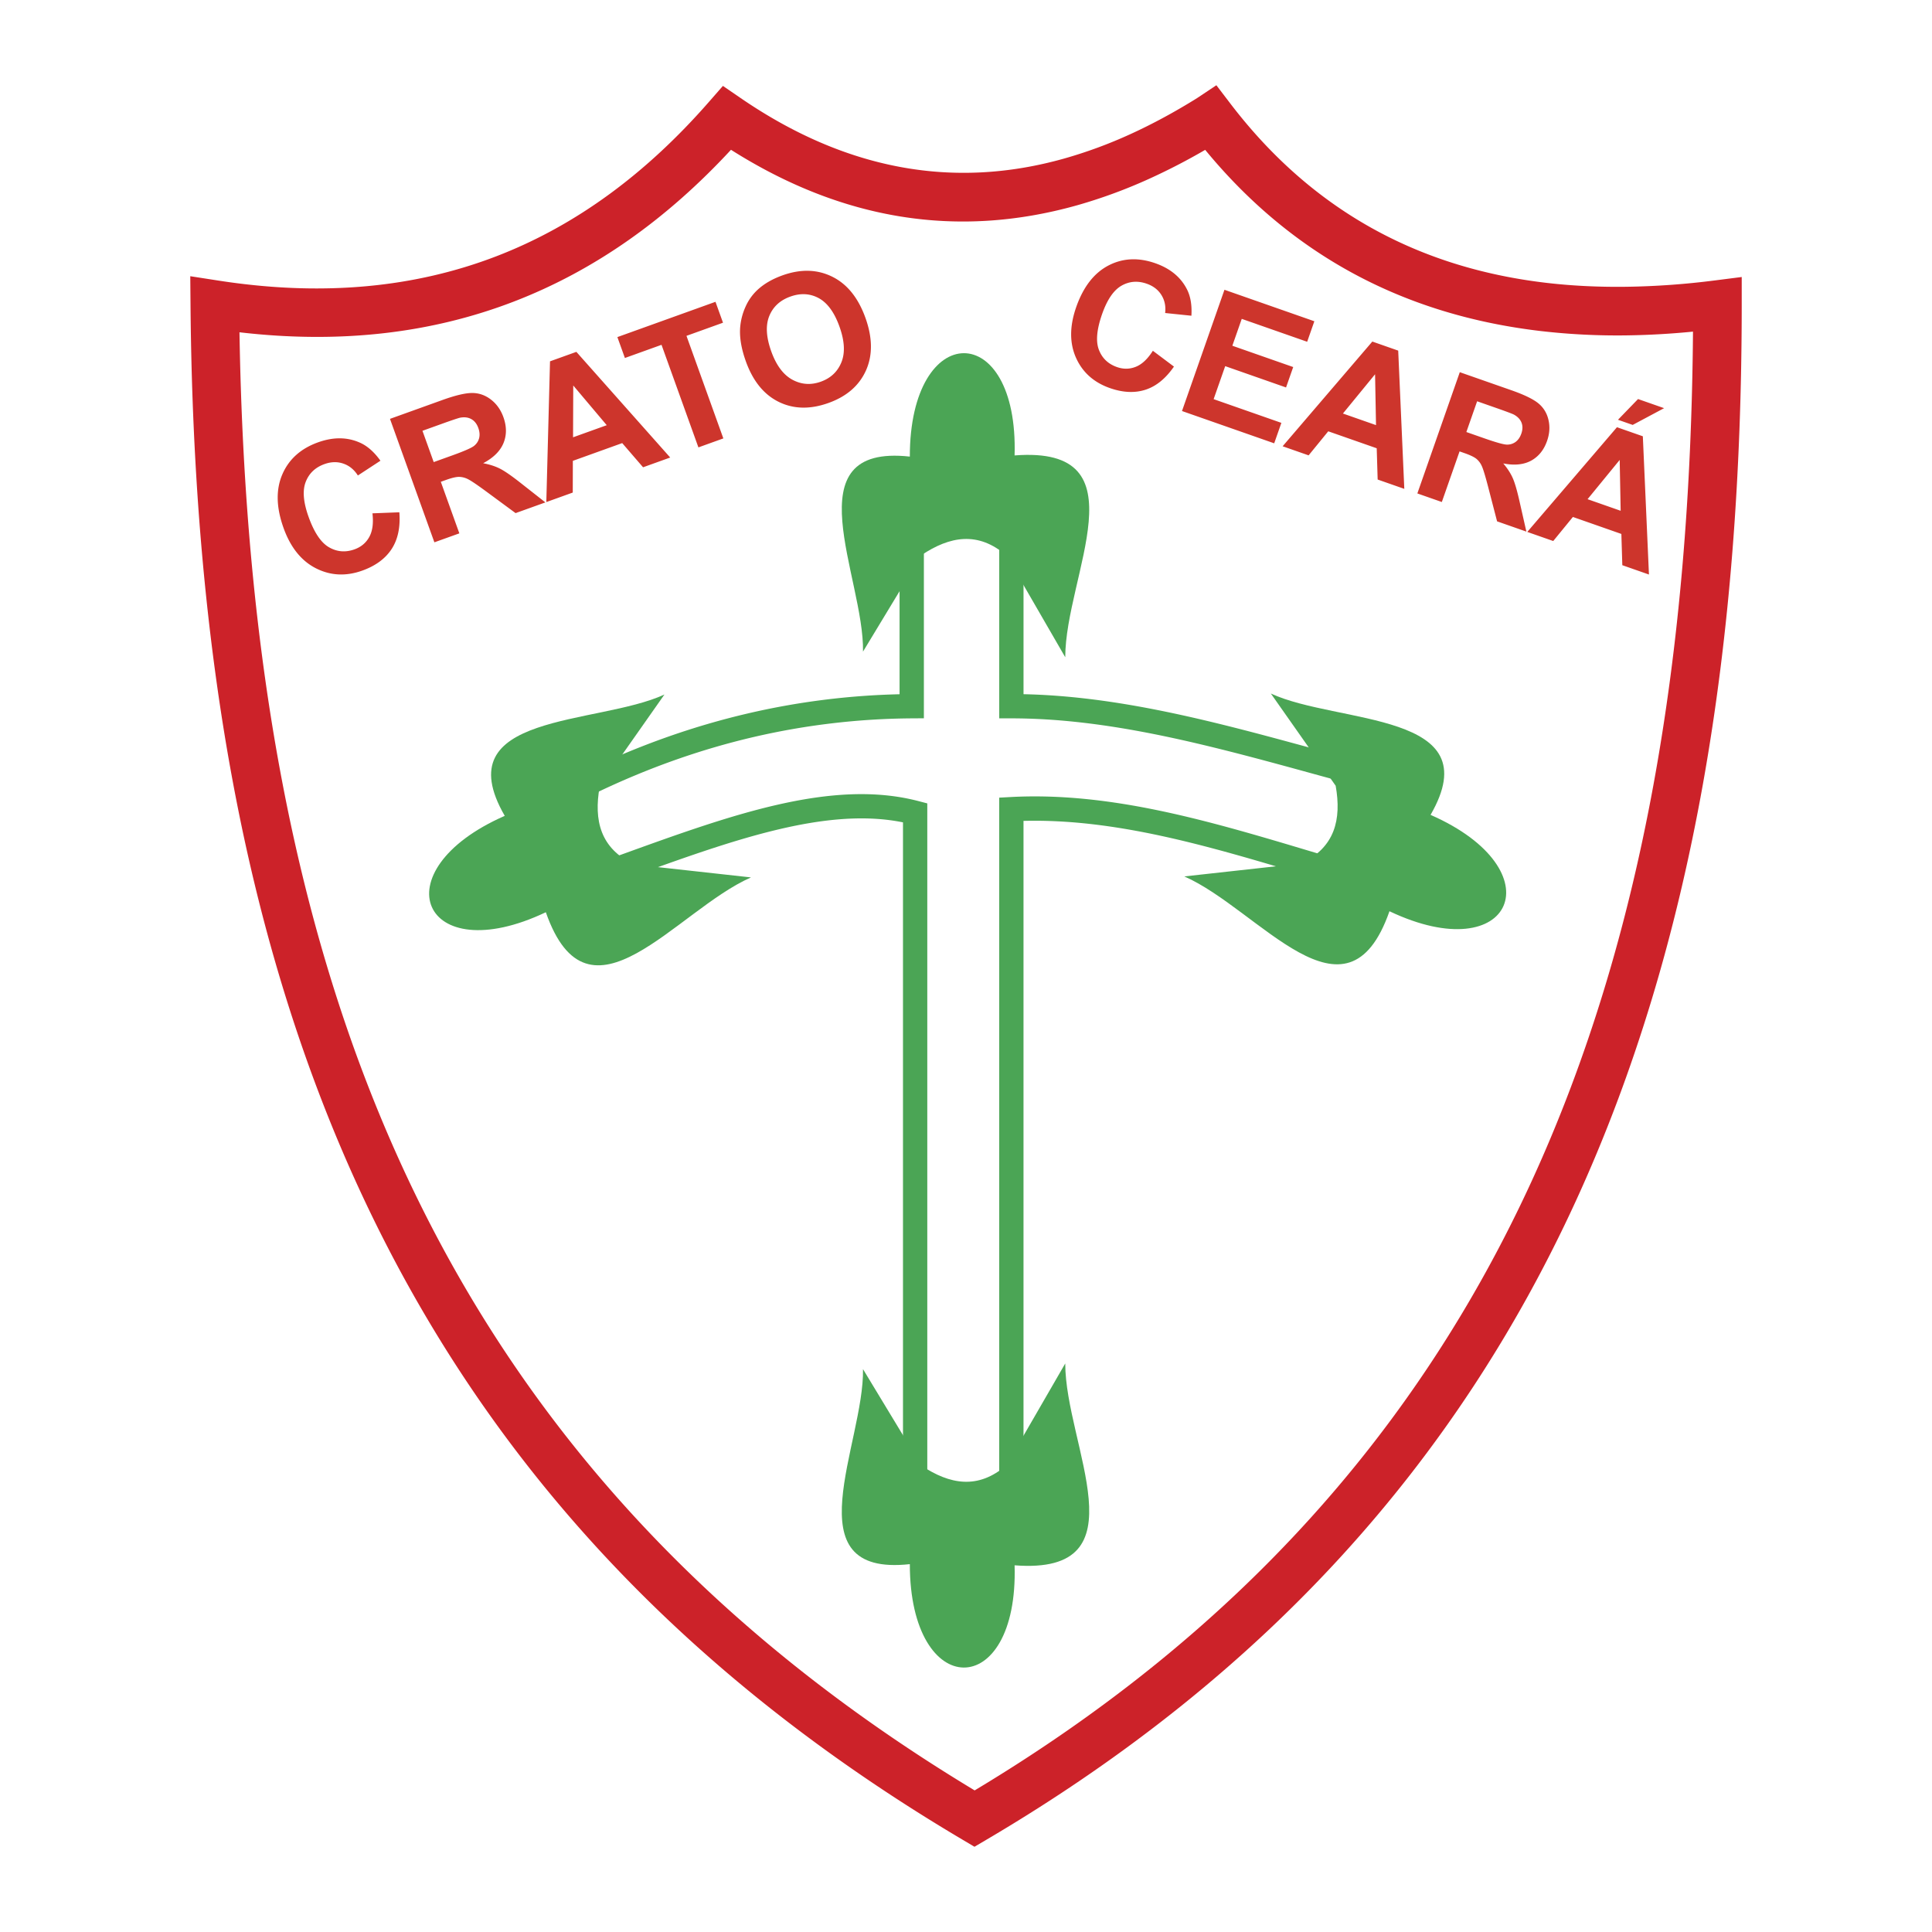 <svg xmlns="http://www.w3.org/2000/svg" width="2500" height="2500" viewBox="0 0 192.756 192.756"><path fill-rule="evenodd" clip-rule="evenodd" fill="#fff" d="M0 0h192.756v192.756H0V0z"/><path d="M72.931 14.944c-6.33 6.841-13.51 12.013-21.72 15.164-8.083 3.102-17.133 4.229-27.318 3.044.522 32.057 5.417 60.247 16.784 84.42 11.479 24.412 29.607 44.807 56.564 61.057 26.482-15.891 44.318-36.275 55.564-60.766 11.15-24.282 15.857-52.673 16.105-84.777a78.367 78.367 0 0 1-6.506.373 66.609 66.609 0 0 1-8.654-.427c-13.738-1.603-24.908-7.63-33.508-18.081a62.422 62.422 0 0 1-5.455 2.827 51.088 51.088 0 0 1-7.293 2.695c-11.919 3.36-23.44 1.516-34.563-5.529zM49.487 25.581c8.062-3.094 15.07-8.36 21.222-15.391l1.416-1.619 1.766 1.211c10.429 7.15 21.194 9.161 32.295 6.032a45.96 45.96 0 0 0 6.594-2.431c2.191-.998 4.422-2.205 6.691-3.618v-.001c-.008.004-.008.004-.002-.001l1.889-1.259 1.379 1.808c7.938 10.411 18.459 16.38 31.562 17.909 2.562.299 5.246.429 8.049.389a77.439 77.439 0 0 0 8.691-.625h.004l2.729-.348v2.744c0 33.861-4.785 63.824-16.572 89.49-11.83 25.764-30.672 47.123-58.746 63.656l-1.23.725-1.224-.725c-28.513-16.889-47.63-38.242-59.7-63.91C24.274 94.04 19.292 64.261 19.008 30.401l-.024-2.843 2.818.437c10.458 1.621 19.617.682 27.685-2.414zm69.995-15.822l-.012.005v.001a.067.067 0 0 0 .012-.006z" fill="#cc2229"/><path d="M86.101 136.598l5.823 9.621c2.83 1.893 5.66 2.422 8.492-.039l5.863-10.146c0 8.156 7.916 21.146-5.053 20.137.406 13.643-10.458 13.598-10.452-.117-11.871 1.311-4.535-12.079-4.673-19.456zM86.102 65.012l5.823-9.622c2.829-1.891 5.659-2.421 8.491.039l5.865 10.146c0-8.155 7.914-21.146-5.055-20.136.408-13.644-10.458-13.597-10.452.116-11.87-1.31-4.534 12.079-4.672 19.457zM126.793 69.193l6.467 9.202c.594 3.351-.059 6.155-3.451 7.758L118.16 87.44c7.467 3.281 16.176 15.751 20.467 3.474 12.328 5.862 16.656-4.105 4.1-9.615 5.976-10.342-9.235-9.011-15.934-12.106zM66.292 69.292l-6.466 9.202c-.594 3.351.059 6.155 3.451 7.758l11.648 1.288c-7.466 3.28-16.175 15.752-20.467 3.474-12.327 5.861-16.655-4.105-4.099-9.616-5.976-10.341 9.233-9.011 15.933-12.106z" fill-rule="evenodd" clip-rule="evenodd" fill="#4ba555"/><path d="M92.176 53.255v18.408l-1.208.008a71.667 71.667 0 0 0-15.772 1.86c-5.25 1.222-10.499 3.065-15.745 5.584l-1.042-2.188c5.398-2.592 10.811-4.492 16.237-5.755a73.933 73.933 0 0 1 15.104-1.907v-16.01h2.426zM102.117 52.146V69.26c8.848.186 17.646 2.375 26.439 4.758 3.129.848 7.418 2.023 9.104 2.464l-.605 2.339c-4.391-1.147-6.178-1.666-9.123-2.464-9.031-2.447-18.057-4.687-27.025-4.686h-1.213V52.146h2.423zM57.75 86.784l.002-.001.014-.005c1.603-.565 2.959-1.057 4.305-1.543 10.811-3.91 20.911-7.562 29.536-5.317l.909.237V148.993h-2.425V82.047c-7.733-1.577-17.147 1.827-27.196 5.46a600.9 600.9 0 0 1-4.31 1.547l-.002.001-.011.004-.329-.932-.493-1.343zM135.176 88.765c-.014-.004-.01-.002 0 0l.012-.042-.012.042zm0 0l.018.006.209-.779-.215.73-.012.043zm.017.006c.008.003.012.003 0 0l-.018-.004c-1.662-.479-3.398-.999-5.135-1.519-9.334-2.793-18.67-5.585-27.924-5.348v67.46h-2.424V79.582l1.15-.062c10.027-.536 19.957 2.436 29.889 5.407 1.678.502 3.354 1.003 5.105 1.509v.001l.02.006-.455 1.548-.208.78z" fill="#4ba555"/><path d="M37.159 51.215l2.684-.104c.113 1.479-.142 2.697-.767 3.66-.624.959-1.599 1.679-2.92 2.154-1.635.588-3.181.512-4.635-.225-1.455-.74-2.532-2.079-3.228-4.014-.737-2.051-.779-3.833-.129-5.349.65-1.513 1.837-2.582 3.564-3.203 1.505-.541 2.89-.537 4.151.017.75.323 1.442.929 2.078 1.815l-2.252 1.474c-.373-.588-.859-.984-1.456-1.187-.595-.204-1.223-.186-1.882.052-.913.328-1.538.922-1.869 1.783-.333.858-.235 2.021.293 3.49.56 1.557 1.237 2.567 2.036 3.024.798.461 1.645.529 2.54.208.663-.238 1.155-.652 1.479-1.245.324-.589.427-1.374.313-2.35zm6.179 2.892L38.909 41.79l5.237-1.883c1.316-.473 2.312-.705 2.987-.698.676.006 1.296.227 1.858.663.563.439.973 1.021 1.234 1.749.332.923.335 1.787.009 2.584-.326.794-1.003 1.469-2.029 2.012.653.122 1.221.306 1.706.556.485.25 1.194.746 2.133 1.49l2.37 1.862-2.974 1.069-2.762-2.035c-.984-.728-1.636-1.173-1.961-1.338a2.052 2.052 0 0 0-.933-.244c-.296.003-.729.106-1.303.313l-.501.18 1.849 5.143-2.491.894zm-.067-8.004l1.838-.661c1.193-.429 1.921-.746 2.184-.954.259-.207.428-.465.509-.772.078-.306.053-.645-.08-1.014-.149-.416-.381-.708-.693-.884-.312-.176-.683-.224-1.112-.147-.209.046-.82.25-1.83.613l-1.938.697 1.122 3.122zm23.595-.456l-2.707.974-2.082-2.413-4.924 1.771-.009 3.164-2.638.949.369-14.042 2.629-.945 9.362 10.542zm-6.332-3.225l-3.341-3.961-.02 5.169 3.361-1.208zm9.146 2.214L66 34.403l-3.654 1.314-.75-2.085 9.788-3.52.75 2.085-3.645 1.311 3.679 10.232-2.488.896zm4.738-8.573c-.452-1.256-.644-2.376-.574-3.363a6.203 6.203 0 0 1 .54-2.102 5.125 5.125 0 0 1 1.193-1.679c.651-.603 1.477-1.081 2.48-1.442 1.815-.652 3.468-.612 4.963.123 1.494.732 2.602 2.103 3.323 4.106.715 1.99.732 3.74.056 5.253-.678 1.51-1.921 2.592-3.729 3.241-1.832.659-3.49.624-4.973-.104-1.481-.728-2.574-2.075-3.279-4.033zm2.531-1.004c.501 1.394 1.206 2.336 2.107 2.825.904.488 1.85.552 2.842.195.99-.355 1.676-1.004 2.055-1.95.377-.942.311-2.126-.203-3.554-.507-1.411-1.195-2.353-2.062-2.828-.869-.471-1.817-.522-2.841-.154-1.027.37-1.726 1.019-2.101 1.947-.372.927-.307 2.099.203 3.519zM115.021 34.997l2.104 1.578c-.826 1.194-1.771 1.963-2.842 2.309-1.066.344-2.252.29-3.549-.165-1.605-.562-2.734-1.574-3.385-3.032-.648-1.46-.641-3.143.023-5.044.705-2.014 1.773-3.395 3.203-4.146 1.43-.749 2.992-.828 4.688-.234 1.479.518 2.527 1.375 3.145 2.575.371.708.523 1.596.459 2.662l-2.621-.271c.08-.677-.047-1.277-.375-1.801-.326-.521-.814-.896-1.463-1.122-.896-.314-1.738-.248-2.521.201-.781.447-1.426 1.392-1.932 2.834-.535 1.529-.643 2.715-.318 3.556.322.843.924 1.417 1.803 1.725.65.228 1.279.217 1.893-.033.61-.246 1.173-.779 1.688-1.592zm2.907 6.011l4.236-12.097 8.969 3.14-.717 2.047-6.527-2.285-.938 2.681 6.072 2.126-.715 2.037-6.07-2.127-1.154 3.293 6.758 2.366-.715 2.04-9.199-3.221zm22.179 7.766l-2.658-.931-.094-3.119-4.836-1.693-1.959 2.4-2.592-.907 8.949-10.447 2.582.904.608 13.793zm-2.822-6.36l-.094-5.073-3.207 3.917 3.301 1.156zm4.125 6.816l4.234-12.097 5.145 1.801c1.291.453 2.191.891 2.701 1.313.51.422.846.972 1.002 1.65.158.681.111 1.376-.141 2.091-.316.907-.848 1.565-1.588 1.971-.738.402-1.67.497-2.783.277.42.495.738.986.953 1.475s.447 1.304.701 2.449l.652 2.878-2.922-1.023-.844-3.251c-.299-1.161-.52-1.902-.664-2.228a2.006 2.006 0 0 0-.559-.762c-.229-.181-.621-.369-1.184-.566l-.492-.172-1.77 5.05-2.441-.856zm4.889-6.126l1.805.632c1.172.41 1.922.619 2.248.623a1.41 1.41 0 0 0 .865-.273c.248-.186.438-.457.564-.82.145-.408.148-.773.02-1.101-.129-.326-.381-.591-.754-.798-.189-.095-.779-.317-1.77-.664l-1.904-.667-1.074 3.068zm18.217 14.217l-2.658-.931-.094-3.118-4.836-1.694-1.961 2.4-2.59-.907 8.947-10.447 2.582.904.61 13.793zm-2.823-6.36l-.096-5.074-3.205 3.917 3.301 1.157zm-.267-9.079l2.002-2.069 2.6.91-3.133 1.672-1.469-.513z" fill-rule="evenodd" clip-rule="evenodd" fill="#cd352c"/></svg>